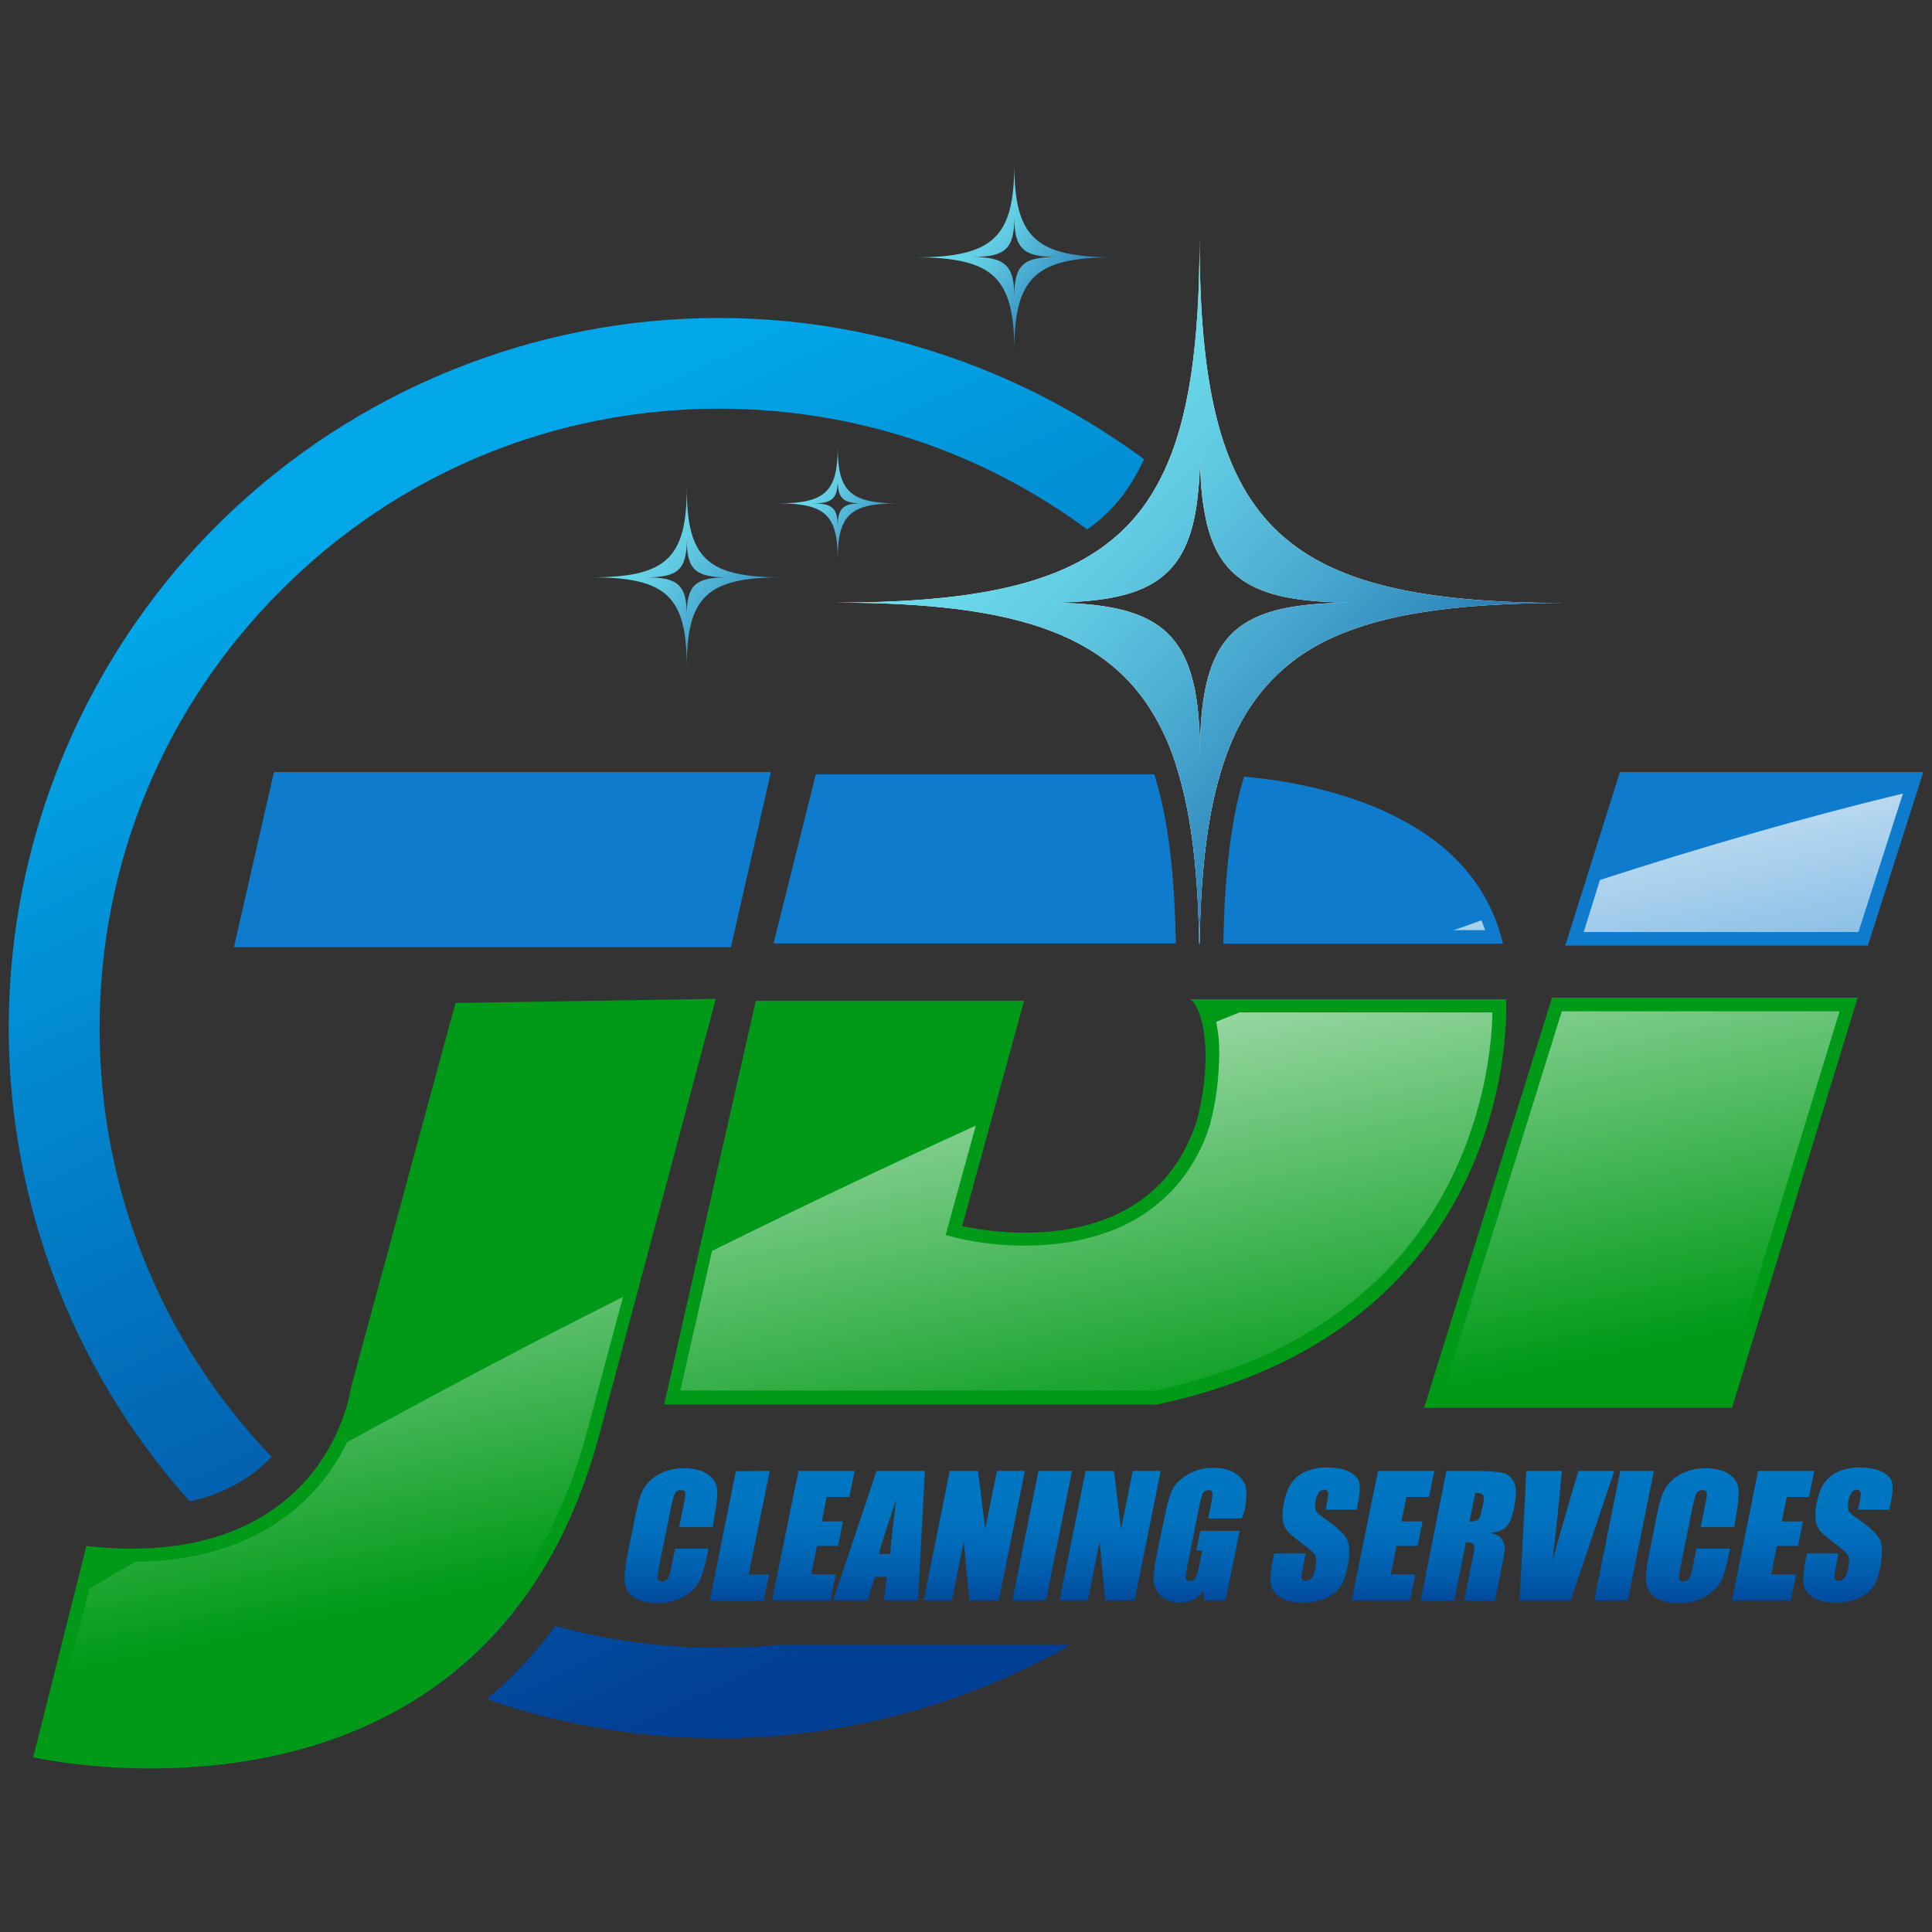 <?xml version="1.0" encoding="UTF-8"?> <svg xmlns="http://www.w3.org/2000/svg" xmlns:xlink="http://www.w3.org/1999/xlink" version="1.1" id="Layer_1" x="0px" y="0px" viewBox="0 0 512 512" style="enable-background:new 0 0 512 512;" xml:space="preserve"><rect x="0" y="0" width="512" height="512" fill="#333333" stroke="none"/> <style type="text/css"> .st0{fill:url(#SVGID_1_);} .st1{fill:url(#SVGID_00000113328299311678303220000007896098639565847973_);} .st2{fill:#0F7BCC;} .st3{fill:#009A18;} .st4{fill:url(#SVGID_00000124148855330851428260000016752121739810716309_);} .st5{fill:url(#SVGID_00000126316975559332899910000002815020235080521872_);} .st6{fill:#FFFFFF;} .st7{fill:url(#SVGID_00000020371073134817710290000010910060910028942015_);} .st8{fill:url(#SVGID_00000105405013307211786030000016803886919220952203_);} .st9{fill:url(#SVGID_00000013184480622980697480000001256295587468023731_);} .st10{fill:url(#SVGID_00000047046527389964409680000007346255577584330155_);} </style> <g> <linearGradient id="SVGID_1_" gradientUnits="userSpaceOnUse" x1="252.165" y1="-1138.877" x2="114.578" y2="-847.442" gradientTransform="matrix(1 0 0 -1 0 -719.02)"> <stop offset="0" style="stop-color:#024095"></stop> <stop offset="1" style="stop-color:#02A7E9"></stop> </linearGradient> <path class="st0" d="M132.5,426.2c-18.4-6.9-35.3-17.1-50.1-30.1c-0.9-0.8-1.8-1.6-2.6-2.4c-5,5.2-11.7,10-21,13.1 c0.9,0.9,1.9,1.8,2.9,2.7c15.2,14.3,32.6,26,51.7,34.5c1.2,0.6,2.5,1.1,3.8,1.6c7.1-5.3,13.4-11.4,18.9-18.3 C134.8,427,133.6,426.6,132.5,426.2z M206.6,435.9c-5.3,0.5-10.7,0.8-16.1,0.8c-4.6,0-9.1-0.2-13.7-0.6c-3.6-0.3-7.1-0.7-10.6-1.2 c-6.4-0.9-12.8-2.3-19-4c-0.4,0.5-0.8,1.1-1.2,1.6c-5,6.5-10.7,12.5-17,17.8c51.2,17.7,107.6,12.5,154.7-14.4L206.6,435.9z M308.1,125.7c-3.7,7.7-8.6,13.8-15,18.6c4.1,3.3,8.1,6.8,11.9,10.5c7-4,10.6-10.7,12.1-21.5C314.2,130.7,311.2,128.1,308.1,125.7z M263.7,99.2c-95.7-40.5-206,4.2-246.5,99.9c-28.4,67.1-15.5,144.5,33.1,198.8c8.9-2,16.1-6,21.7-11.8 c-29.4-30.7-45.6-70.9-45.6-113.6c0-43.9,17.1-85.1,48.1-116.1s72.2-48.1,116.1-48.1c35.6,0,69.4,11.2,97.5,32 c0.5-0.3,0.9-0.7,1.4-1c5.6-4.2,9.8-9.6,13.1-16.4c0.2-0.4,0.4-0.8,0.6-1.2C290.9,112.7,277.7,105.1,263.7,99.2z"></path> <linearGradient id="SVGID_00000036252836584639763830000002332212183802786205_" gradientUnits="userSpaceOnUse" x1="115.411" y1="-1201.801" x2="115.411" y2="-963.123" gradientTransform="matrix(1 0 0 -1 0 -719.02)"> <stop offset="0" style="stop-color:#77D0E8"></stop> <stop offset="0.48" style="stop-color:#75CDE8"></stop> <stop offset="0.83" style="stop-color:#6EC4E9"></stop> <stop offset="1" style="stop-color:#68BCE9"></stop> </linearGradient> <path style="fill:url(#SVGID_00000036252836584639763830000002332212183802786205_);" d="M115.3,313L100,369.3 c0,0.1-0.1,0.3-0.1,0.5l0,0c10.1-5.5,20.5-11,31.1-16.6C125.4,338.8,119.7,324.2,115.3,313z"></path> <polygon class="st2" points="204.3,204.6 193.7,251 62,251 72.6,204.6 "></polygon> <path class="st2" d="M306.4,206.9c3.2,10.8,4.9,24.9,5.2,43.1L205,250l11.2-44.8h89.7C306.1,205.8,306.3,206.4,306.4,206.9z"></path> <path class="st2" d="M323.3,205.3c-3.5,11.9-5.1,26.7-5.4,44.8h-0.1c-0.3-18.2-1.9-33-5.4-44.9h6.3 C318.8,205.2,320.4,205.2,323.3,205.3z"></path> <path class="st2" d="M398.3,250.1h-21.1h-24.1l-28.9,0c0.3-18.1,2-32.2,5.1-43c0.1-0.4,0.3-0.9,0.4-1.3c3.3,0.3,7.2,0.8,11.4,1.5 c8.9,1.6,19.3,4.3,28.9,9.2C383,223,394.4,233.5,398.3,250.1z"></path> <polygon class="st2" points="509.7,204.6 495,250.6 414.8,250.6 429.3,204.6 "></polygon> <path class="st3" d="M189.7,264.7L159,379.6c-5.3,20-13.3,35.6-23.1,47.8c-5.5,6.9-11.8,13-18.9,18.3C71,480,8.8,465.7,8.8,465.7 l14.1-56c14.9,1.7,26.6,0.2,35.9-2.9c9.2-3.1,16-7.9,21-13.1C91.2,381.8,93,367.8,93,367.8l27.7-102L189.7,264.7z"></path> <path class="st3" d="M364,345.1c-10,8.8-22.9,16.6-39.5,22.2l0,0c-5.8,2-11.7,3.6-17.8,4.9H176l24.3-107h71.1l-16.4,59.7 c0,0,49.5,12.4,62.3-28.3c4.9-19.9,0.4-31.4-2.2-31.8h84C399.2,264.7,401.9,312,364,345.1z"></path> <polygon class="st3" points="492.3,264.4 459,373.1 377.4,373.1 411.3,264.4 "></polygon> <linearGradient id="SVGID_00000105395402837316433400000001830771006107044524_" gradientUnits="userSpaceOnUse" x1="232.695" y1="-929.638" x2="269.826" y2="-1109.973" gradientTransform="matrix(1 0 0 -1 0 -719.02)"> <stop offset="0" style="stop-color:#FFFFFF"></stop> <stop offset="1" style="stop-color:#FFFFFF;stop-opacity:0"></stop> </linearGradient> <path style="fill:url(#SVGID_00000105395402837316433400000001830771006107044524_);" d="M424,233.2l-4.3,13.8h72.8l11.8-36.7 C477.7,216.7,450.9,224.5,424,233.2z M413.9,268l-31.7,101.7h74.2L487.5,268H413.9z M328.7,268.2c-2.1,0.9-4.3,1.7-6.4,2.6 c0.6,3,0.9,6,0.8,9.1c-0.1,5.9-0.8,11.8-2.3,17.5l0,0.1l0,0.1c-1.4,4.7-3.5,9.1-6.3,13.1c-2.4,3.5-5.4,6.6-8.8,9.2 c-6.4,5-13.8,7.6-20.8,9c-4.4,0.8-8.8,1.2-13.3,1.2c-5.9,0-11.7-0.6-17.5-1.9l-3.5-0.9l8-29c-23.8,10.8-47.2,22-69.9,33.2l-8.4,37 h126c7.3-1.6,14.5-3.7,21.5-6.3c6.4-2.4,12.5-5.3,18.4-8.8c7.6-4.5,14.5-9.9,20.7-16.1c1.8-1.9,3.5-3.7,5.1-5.6 c13.2-15.8,19-33.1,21.6-46.2c1.1-5.7,1.8-11.4,1.9-17.2H328.7z M92,382.2c-2.3,4.8-5.4,9.3-9,13.2c-0.2,0.2-0.4,0.4-0.6,0.6 c-4.2,4.4-9.2,8.1-14.6,10.8c-2,1-4,1.9-6.1,2.7c-7.2,2.6-15.7,4.3-25.9,4.4c-4.1,2.4-8.1,4.7-12.1,7.1c-6.6,26-9.4,37.2-10.6,42 c1.3,0.2,2.9,0.5,4.9,0.7c7.3,1,14.7,1.5,22.1,1.5c10.4,0,22.6-1,35.1-4s25.4-8.2,37.3-16.4c0.3-0.2,0.6-0.4,0.9-0.6 c7.2-5.1,13.6-11.1,19.1-17.9c0.7-0.8,1.3-1.6,2-2.5c8.8-11.5,16.2-26.2,21.2-44.9l0,0c3.5-13.2,6.6-24.8,9.4-35.2 C139.5,356.5,115,369.6,92,382.2z M392.6,243.9c-2.5,0.9-4.9,1.8-7.4,2.6h8.4C393.3,245.7,392.9,244.8,392.6,243.9z"></path> <linearGradient id="SVGID_00000129205189018424992520000013616881597021403030_" gradientUnits="userSpaceOnUse" x1="333.549" y1="-1143.832" x2="333.549" y2="-1108.049" gradientTransform="matrix(1 0 0 -1 0 -719.02)"> <stop offset="0" style="stop-color:#01489B"></stop> <stop offset="0.17" style="stop-color:#0159AA"></stop> <stop offset="0.41" style="stop-color:#006AB8"></stop> <stop offset="0.67" style="stop-color:#0074C0"></stop> <stop offset="1" style="stop-color:#0077C3"></stop> </linearGradient> <path style="fill:url(#SVGID_00000129205189018424992520000013616881597021403030_);" d="M188.9,404.7h-8.9l1.2-6 c0.4-1.7,0.5-2.8,0.4-3.2c-0.1-0.4-0.5-0.6-1.1-0.6c-0.6-0.1-1.2,0.2-1.6,0.8c-0.3,0.5-0.6,1.7-1,3.4l-3.2,15.9 c-0.3,1.7-0.5,2.8-0.4,3.3c0.1,0.5,0.5,0.8,1.2,0.8c0.6,0,1.2-0.3,1.5-0.8c0.3-0.5,0.7-1.7,1-3.6l0.9-4.3h8.9l-0.3,1.3 c-0.7,3.6-1.5,6.1-2.3,7.6c-0.8,1.5-2.2,2.8-4.1,3.9c-2,1.1-4.3,1.7-6.7,1.7c-2.6,0-4.7-0.5-6.2-1.4c-1.4-0.8-2.4-2.3-2.6-3.9 c-0.2-1.7,0-4.2,0.7-7.6l2-10c0.4-1.9,0.8-3.7,1.4-5.6c0.5-1.3,1.2-2.6,2.2-3.6c1.1-1.2,2.5-2.1,4-2.7c1.7-0.7,3.5-1,5.3-1 c2.6,0,4.7,0.5,6.2,1.5c1.5,1,2.4,2.3,2.6,3.8c0.2,1.5,0,3.9-0.6,7.1L188.9,404.7z M204,389.8l-5.6,27.5h5.4l-1.4,6.9h-14.3 l6.9-34.3L204,389.8z M211.6,389.8h14.9l-1.4,6.9h-6l-1.3,6.5h5.6l-1.3,6.5h-5.6l-1.5,7.5h6.5l-1.4,6.9h-15.5L211.6,389.8z M245.1,389.8l-1.8,34.3h-9.1l0.8-6.2h-3.2l-1.8,6.2h-9.2l11.5-34.3L245.1,389.8z M235.9,411.8c0.3-3.9,0.9-8.7,1.6-14.4 c-2.2,6.6-3.8,11.4-4.6,14.4H235.9z M271.6,389.8l-6.9,34.3h-7.8l-1.5-15.6l-3.1,15.6h-7.5l6.9-34.3h7.5l1.9,15.4l3.1-15.4 L271.6,389.8z M284.1,389.8l-6.9,34.3h-8.9l6.9-34.3L284.1,389.8z M307.6,389.8l-6.9,34.3h-7.8l-1.5-15.6l-3.1,15.6h-7.5l6.9-34.3 h7.5l1.9,15.4l3.1-15.4L307.6,389.8z M329.1,402.4h-8.9l0.6-3.1c0.4-2,0.6-3.2,0.5-3.7s-0.4-0.7-1.1-0.7c-0.5,0-1,0.2-1.3,0.6 c-0.3,0.4-0.6,1.5-1,3.3l-3.3,16.5c-0.3,1.5-0.4,2.6-0.3,3c0.1,0.5,0.4,0.7,1,0.7c0.6,0,1.2-0.3,1.5-0.8c0.3-0.6,0.7-1.6,1-3.2 l0.8-4.1H317l1.1-5.2h10.4l-3.7,18.4h-5.6l-0.3-2.5c-0.7,1-1.7,1.8-2.8,2.4c-2.4,1.2-5.2,1-7.4-0.3c-1.1-0.6-1.9-1.6-2.4-2.7 c-0.5-1.1-0.7-2.2-0.6-3.4c0.2-1.8,0.4-3.6,0.8-5.3l2.1-10.2c0.7-3.3,1.3-5.7,2-7.1c0.6-1.5,1.9-2.8,3.9-4.1 c2.1-1.3,4.5-1.9,6.9-1.9c2.6,0,4.7,0.5,6.2,1.6c1.5,1.1,2.4,2.3,2.6,3.8c0.2,1.5,0.1,3.6-0.5,6.4L329.1,402.4z M359.6,400.1h-8.3 l0.5-2.5c0.2-1.2,0.3-1.9,0.1-2.3c-0.2-0.3-0.6-0.5-1-0.5c-0.5,0-1,0.2-1.4,0.7c-0.4,0.6-0.7,1.3-0.8,2c-0.2,1.1-0.2,2-0.1,2.6 c0.2,0.6,0.9,1.3,2.1,2.1c3.5,2.4,5.6,4.3,6.3,5.8c0.7,1.5,0.8,4,0.1,7.3c-0.5,2.4-1.1,4.2-2,5.4s-2.1,2.1-3.9,2.9 c-1.9,0.8-3.9,1.2-6,1.2c-2.4,0-4.3-0.5-5.8-1.4c-1.5-0.9-2.4-2.1-2.6-3.5c-0.2-1.4-0.1-3.4,0.4-6l0.5-2.2h8.3l-0.8,4.2 c-0.3,1.3-0.3,2.1-0.2,2.5s0.5,0.5,1.1,0.5c0.6,0,1.1-0.2,1.5-0.7c0.4-0.6,0.7-1.3,0.9-2.1c0.4-2,0.4-3.3,0-4 c-0.4-0.6-1.6-1.7-3.5-3.1c-1.3-1-2.6-2-3.8-3.2c-0.6-0.8-1.1-1.7-1.2-2.7c-0.2-1.2-0.2-2.7,0.2-4.5c0.5-2.6,1.2-4.5,2.2-5.8 c1-1.3,2.3-2.3,3.8-2.9c1.8-0.7,3.7-1.1,5.6-1c2.3,0,4.2,0.4,5.7,1.1c1.5,0.7,2.4,1.7,2.7,2.8c0.3,1.1,0.2,3.1-0.4,5.8L359.6,400.1 z M365.2,389.8h14.9l-1.4,6.9h-6l-1.3,6.5h5.6l-1.3,6.5h-5.6l-1.5,7.5h6.5l-1.4,6.9h-15.5L365.2,389.8z M383.3,389.8h6.3 c4.2,0,7,0.2,8.5,0.5c1.4,0.3,2.5,1.2,3.1,2.5c0.7,1.3,0.7,3.5,0.1,6.4c-0.5,2.7-1.2,4.5-2.1,5.4c-0.8,0.9-2.3,1.5-4.3,1.6 c1.7,0.4,2.7,1,3.2,1.8c0.4,0.6,0.7,1.3,0.7,2c0,0.6-0.2,2.3-0.8,5.1l-1.8,9.1H388l2.3-11.4c0.4-1.8,0.5-3,0.3-3.4 c-0.2-0.4-0.9-0.7-2.1-0.7l-3.1,15.5h-8.9L383.3,389.8z M391,395.6l-1.6,7.6c0.8,0.1,1.5-0.1,2.2-0.4c0.5-0.3,0.8-1.2,1.1-2.7 l0.4-1.9c0.2-1.1,0.2-1.8-0.2-2.1C392.7,395.8,392,395.6,391,395.6L391,395.6z M427.8,389.8l-11.5,34.3h-13.6l1.8-34.3h9.4 c-0.8,9.4-1.7,17.4-2.5,24c1.8-6.6,3.5-12.5,5-17.6l1.9-6.4L427.8,389.8z M438.3,389.8l-6.9,34.3h-8.9l6.9-34.3L438.3,389.8z M459.6,404.7h-8.9l1.2-6c0.4-1.7,0.5-2.8,0.4-3.2c-0.1-0.4-0.5-0.6-1.1-0.6c-0.6-0.1-1.2,0.2-1.6,0.8c-0.3,0.5-0.6,1.7-1,3.4 l-3.2,15.9c-0.3,1.7-0.5,2.8-0.4,3.3c0.1,0.5,0.5,0.8,1.2,0.8c0.6,0,1.2-0.3,1.5-0.8c0.3-0.5,0.7-1.7,1-3.6l0.9-4.3h8.9l-0.3,1.3 c-0.7,3.6-1.5,6.1-2.3,7.6c-0.8,1.5-2.2,2.8-4.1,3.9c-2,1.1-4.3,1.7-6.7,1.7c-2.6,0-4.7-0.5-6.2-1.4c-1.4-0.8-2.4-2.3-2.6-3.9 c-0.2-1.7,0-4.2,0.7-7.6l2-10c0.3-1.9,0.8-3.7,1.4-5.6c0.5-1.3,1.2-2.6,2.2-3.6c1.1-1.2,2.5-2.1,4-2.7c1.7-0.7,3.5-1,5.3-1 c2.6,0,4.7,0.5,6.2,1.5c1.5,1,2.4,2.3,2.6,3.8c0.2,1.5,0,3.9-0.6,7.1L459.6,404.7z M465.9,389.8h14.9l-1.4,6.9h-5.9l-1.3,6.5h5.6 l-1.3,6.5h-5.6l-1.5,7.5h6.6l-1.4,6.9H459L465.9,389.8z M500.7,400.1h-8.3l0.5-2.5c0.2-1.2,0.3-2,0.1-2.3c-0.2-0.3-0.6-0.5-1-0.5 c-0.5,0-1,0.2-1.3,0.7c-0.4,0.6-0.7,1.3-0.8,2c-0.2,1.1-0.2,2-0.1,2.6s0.9,1.3,2.1,2.1c3.5,2.4,5.6,4.3,6.3,5.8s0.7,4,0.1,7.3 c-0.5,2.4-1.1,4.2-2,5.4c-0.8,1.2-2.1,2.1-3.9,2.9c-1.9,0.8-3.9,1.2-6,1.2c-2.4,0-4.3-0.5-5.8-1.4c-1.5-0.9-2.4-2.1-2.6-3.5 c-0.2-1.4-0.1-3.4,0.4-6l0.5-2.2h8.3l-0.8,4.2c-0.3,1.3-0.3,2.1-0.2,2.5s0.5,0.5,1.1,0.5c0.6,0,1.1-0.2,1.5-0.7 c0.4-0.6,0.7-1.3,0.9-2.1c0.4-2,0.4-3.3,0-4c-0.4-0.6-1.6-1.7-3.5-3.1c-1.9-1.5-3.2-2.5-3.8-3.2c-0.6-0.8-1.1-1.7-1.2-2.7 c-0.2-1.2-0.2-2.7,0.2-4.5c0.5-2.6,1.2-4.5,2.2-5.8c1-1.3,2.3-2.3,3.8-2.9c1.8-0.7,3.7-1.1,5.6-1c2.3,0,4.2,0.4,5.7,1.1 c1.5,0.7,2.4,1.7,2.7,2.8c0.3,1.1,0.2,3.1-0.4,5.8L500.7,400.1z"></path> <path class="st6" d="M317.9,63.1c0,27.6-2.7,48-9.8,62.6c-3.7,7.7-8.6,13.8-15,18.6c-14.9,11.3-37.8,15.4-71.9,15.4 c48.8,0,74.7,8.4,87.1,34.5c1.7,3.5,3,7.2,4.1,11c3.5,11.9,5.1,26.7,5.4,44.9h0.1c0.3-18.1,1.9-32.9,5.4-44.8 c1.1-3.7,2.4-7.3,4-10.8c1.1-2.4,2.4-4.6,3.8-6.8c4.5-6.9,10.6-12.6,17.8-16.6c14.8-8.2,36-11.3,65.6-11.3 C338.4,159.7,317.9,139.2,317.9,63.1z M342,160.9c-10.1,1.8-16.4,5.8-19.9,13.3c-2.4,5-3.6,11.6-4,20c-0.1,2-0.1,4.1-0.1,6.3 c0-2.2,0-4.3-0.1-6.3c-1.2-27-10.8-34.5-40.7-34.5c12.6,0,21.6-1.3,27.9-4.9c7-4,10.6-10.7,12.1-21.5c0.6-4.8,0.9-9.6,0.8-14.4 c0,6.3,0.3,11.6,1.1,16.2c2.2,13.5,8.3,20.2,20.9,23c5.1,1.1,11.4,1.6,18.9,1.6C352.2,159.7,346.7,160.1,342,160.9z"></path> <linearGradient id="SVGID_00000120527140158101906560000012597747033220921783_" gradientUnits="userSpaceOnUse" x1="262.61" y1="-824.774" x2="376.498" y2="-929.498" gradientTransform="matrix(1 0 0 -1 0 -719.02)"> <stop offset="0" style="stop-color:#6FDEED"></stop> <stop offset="0.16" style="stop-color:#6BD9EA"></stop> <stop offset="0.36" style="stop-color:#60C9E1"></stop> <stop offset="0.57" style="stop-color:#4DAFD3"></stop> <stop offset="0.81" style="stop-color:#338CBF"></stop> <stop offset="1" style="stop-color:#1969AC"></stop> </linearGradient> <path style="fill:url(#SVGID_00000120527140158101906560000012597747033220921783_);" d="M317.9,63.1c0,27.6-2.7,48-9.8,62.6 c-3.7,7.7-8.6,13.8-15,18.6c-14.9,11.3-37.8,15.4-71.9,15.4c48.8,0,74.7,8.4,87.1,34.5c1.7,3.5,3,7.2,4.1,11 c3.5,11.9,5.1,26.7,5.4,44.9h0.1c0.3-18.1,1.9-32.9,5.4-44.8c1.1-3.7,2.4-7.3,4-10.8c1.1-2.4,2.4-4.6,3.8-6.8 c4.5-6.9,10.6-12.6,17.8-16.6c14.8-8.2,36-11.3,65.6-11.3C338.4,159.7,317.9,139.2,317.9,63.1z M342,160.9 c-10.1,1.8-16.4,5.8-19.9,13.3c-2.4,5-3.6,11.6-4,20c-0.1,2-0.1,4.1-0.1,6.3c0-2.2,0-4.3-0.1-6.3c-1.2-27-10.8-34.5-40.7-34.5 c12.6,0,21.6-1.3,27.9-4.9c7-4,10.6-10.7,12.1-21.5c0.6-4.8,0.9-9.6,0.8-14.4c0,6.3,0.3,11.6,1.1,16.2c2.2,13.5,8.3,20.2,20.9,23 c5.1,1.1,11.4,1.6,18.9,1.6C352.2,159.7,346.7,160.1,342,160.9z"></path> <linearGradient id="SVGID_00000005238528828935205240000006103670178572903091_" gradientUnits="userSpaceOnUse" x1="253.124" y1="-773.728" x2="286.144" y2="-802.033" gradientTransform="matrix(1 0 0 -1 0 -719.02)"> <stop offset="0" style="stop-color:#6FDEED"></stop> <stop offset="0.16" style="stop-color:#6BD9EA"></stop> <stop offset="0.36" style="stop-color:#60C9E1"></stop> <stop offset="0.57" style="stop-color:#4DAFD3"></stop> <stop offset="0.81" style="stop-color:#338CBF"></stop> <stop offset="1" style="stop-color:#1969AC"></stop> </linearGradient> <path style="fill:url(#SVGID_00000005238528828935205240000006103670178572903091_);" d="M268.8,43.4c0,19.5-5.6,24.8-26.3,24.8 c20.7,0,26.3,5.3,26.3,24.8c0-19.5,5.6-24.8,26.3-24.8C274.3,68.1,268.8,62.9,268.8,43.4z M268.8,78.6c0-8.2-2.4-10.5-11.1-10.5 c8.8,0,11.1-2.2,11.1-10.5c0,8.2,2.4,10.5,11.1,10.5C271.1,68.1,268.8,70.3,268.8,78.6L268.8,78.6z"></path> <linearGradient id="SVGID_00000155829072340000549650000017214759055093689770_" gradientUnits="userSpaceOnUse" x1="164.55" y1="-856.932" x2="204.647" y2="-891.524" gradientTransform="matrix(1 0 0 -1 0 -719.02)"> <stop offset="0" style="stop-color:#6FDEED"></stop> <stop offset="0.16" style="stop-color:#6BD9EA"></stop> <stop offset="0.36" style="stop-color:#60C9E1"></stop> <stop offset="0.57" style="stop-color:#4DAFD3"></stop> <stop offset="0.81" style="stop-color:#338CBF"></stop> <stop offset="1" style="stop-color:#1969AC"></stop> </linearGradient> <path style="fill:url(#SVGID_00000155829072340000549650000017214759055093689770_);" d="M182,129.2c0,18.7-5.4,23.8-25.3,23.8 c19.9,0,25.3,5,25.3,23.8c0-18.7,5.4-23.8,25.3-23.8C187.4,153,182,148,182,129.2z M182,163c0-7.9-2.3-10-10.7-10 c8.4,0,10.7-2.1,10.7-10c0,7.9,2.3,10,10.7,10C184.3,153,182,155.1,182,163z"></path> <linearGradient id="SVGID_00000106114055231666384790000008918057426350123966_" gradientUnits="userSpaceOnUse" x1="211.199" y1="-843.507" x2="237.146" y2="-864.734" gradientTransform="matrix(1 0 0 -1 0 -719.02)"> <stop offset="0" style="stop-color:#6FDEED"></stop> <stop offset="0.16" style="stop-color:#6BD9EA"></stop> <stop offset="0.36" style="stop-color:#60C9E1"></stop> <stop offset="0.57" style="stop-color:#4DAFD3"></stop> <stop offset="0.81" style="stop-color:#338CBF"></stop> <stop offset="1" style="stop-color:#1969AC"></stop> </linearGradient> <path style="fill:url(#SVGID_00000106114055231666384790000008918057426350123966_);" d="M222,118.6c0,11.6-3.3,14.8-15.7,14.8 c12.4,0,15.7,3.1,15.7,14.8c0-11.6,3.3-14.8,15.7-14.8C225.4,133.3,222,130.2,222,118.6z M222,139.6c0-4.9-1.4-6.2-6.6-6.2 c5.2,0,6.6-1.3,6.6-6.2c0,4.9,1.4,6.2,6.6,6.2C223.4,133.3,222,134.7,222,139.6L222,139.6z"></path> </g> </svg> 